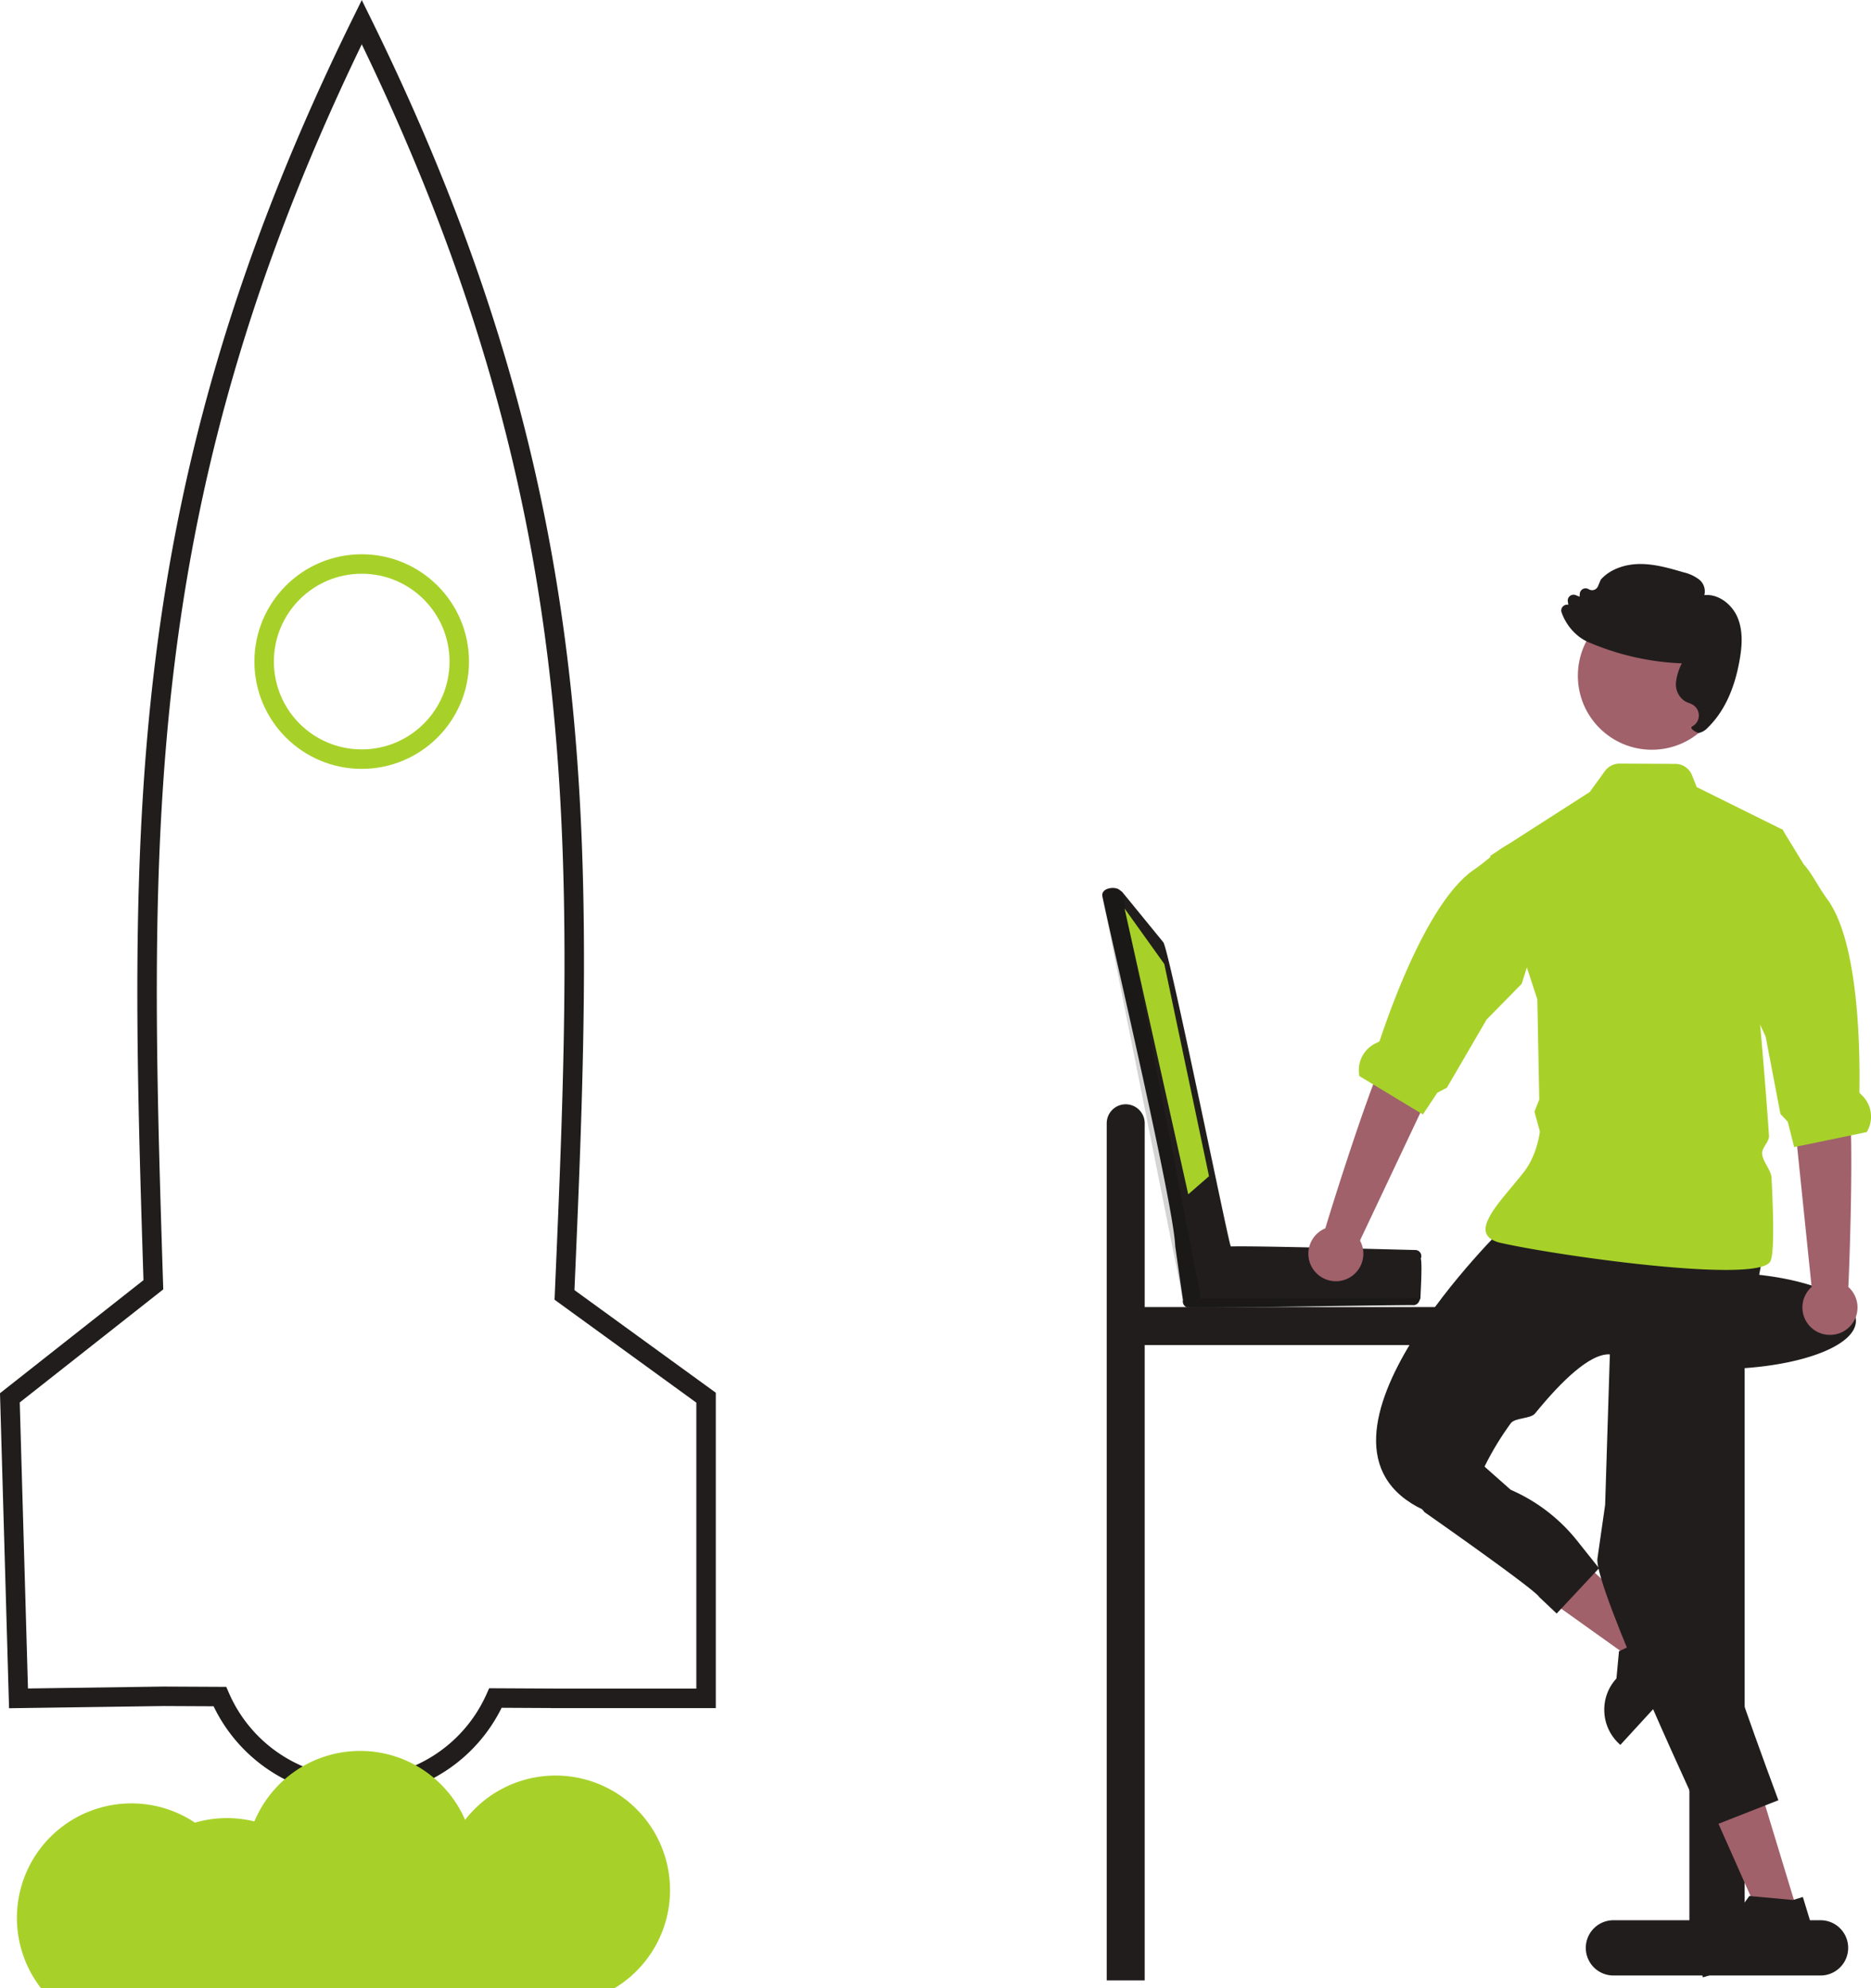 <svg xmlns="http://www.w3.org/2000/svg" xml:space="preserve" width="1201" height="1276" fill-rule="evenodd" clip-rule="evenodd" viewBox="0 0 27291 28992"><defs><style>.fil0,.fil4,.fil5{fill-rule:nonzero}.fil5{fill:none}.fil0{fill:#211d1d}.fil4{fill:#2f2e41}.fil1{fill:#a0616a}.fil1,.fil2,.fil3{fill-rule:nonzero}.fil2{fill:#a7d129}.fil3{fill:#000;fill-opacity:.169}</style></defs><g id="Layer_x0020_1"><g id="_1910418216160"><path d="M16420 16104c153 0 277 124 277 277v2680h5313a277 277 0 1 1 0 554h-5313v9266h-554V16381c0-153 124-277 277-277zm10135 11900h-1107v-8052c926-66 1623-350 1623-690 0-389-913-705-2040-705-1126 0-2039 316-2039 705 0 343 710 629 1650 692v8050h-1108a402 402 0 1 0 0 806h3021a403 403 0 0 0 0-806z" class="fil0"></path><path d="m24331 23916-363 397-1703-1215 537-585z" class="fil1"></path><path d="M23401 24963c7 179 86 348 218 469l16 15 477-520 696-759-513-472-93 102-10 10-462 219-98 46-17 8-37 396v1a670 670 0 0 0-177 485z" class="fil0"></path><path d="m26217 27873-515 156-849-1912 760-231z" class="fil1"></path><path d="m24833 28815 6 22 1661-505-203-667-131 40-14 4-617-57-19-1-233 322a674 674 0 0 0-450 842z" class="fil0"></path><path id="ad16ec3e-8c70-4d69-a6df-f9bf45b483f6-464" d="M21970 17861s-3288 3175-1209 4158h642c139-454 355-882 635-1265 61-79 289-63 352-140 385-473 803-879 1092-863l-69 2194-112 782c-59 405 1598 3936 1598 3936l1041-409s-1085-2909-1098-3328l870-4611-3742-454z" class="fil0" data-name="Path 17"></path><path d="M21696 18018c17 24 39 44 64 58 42 24 87 41 134 50 741 168 3159 516 3787 350 77-20 128-48 144-86 53-117 46-615 15-1215-6-113-130-235-137-352-5-89 106-172 100-262-41-607-94-1226-129-1617l-38-409 382-2408-18-29-20-10-1231-610-68-171a263 263 0 0 0-245-168l-811-4h-2c-84 0-164 41-214 110l-220 304-1453 932 6 17 682 2075 3 161v1l25 1300-70 176 79 290s-36 338-232 589c-177 228-403 465-505 658v1c-57 106-76 199-28 269z" class="fil2"></path><path id="ef5568b9-6037-4ec0-9cfc-fa22633e4b80-465" d="m20603 21830 175 222s1617 1131 1672 1237l256 242 618-661-321-403a2526 2526 0 0 0-968-741l-493-437-939 541z" class="fil0" data-name="Path 18"></path><path d="m26425 18768-294-2849-78-1173 824-149s-32 838 76 1312c106 466 14 2796 7 2859a400 400 0 0 1-267 699 400 400 0 0 1-268-699z" class="fil1"></path><path d="m25444 14453 230 491 80 171 216 1130 107 114 93 369 44-9 786-162 229-48a434 434 0 0 0-79-545c-16-14-29-28-28-41 13-786-35-2221-469-2811-138-188-221-374-341-505h-1l-293-480-18-29-20-10-536 2365z" class="fil2"></path><circle id="af7fa85c-211d-4c02-a612-cf38cfa53f1c" cx="24094" cy="9854" r="1079" class="fil1" data-name="Ellipse 5"></circle><path d="M25375 9622c32-181 57-417-34-626-76-175-268-340-481-318a222 222 0 0 0-69-222c-69-54-150-92-236-111-200-59-407-119-621-121-240-1-453 81-583 226l-3 5-39 93a97 97 0 0 1-58 54 97 97 0 0 1-78-10 85 85 0 0 0-130 69l-3 40-56-23a85 85 0 0 0-115 94l7 47-16-2c-19 0-38 6-53 18a80 80 0 0 0-34 67c0 9 1 18 4 26a778 778 0 0 0 216 323 659 659 0 0 0 181 115c430 184 890 289 1358 307-45 85-73 177-85 271l-2 35c0 98 48 189 129 244 19 11 40 21 60 28 21 7 40 16 59 27 54 33 87 92 87 155 0 66-36 128-95 159-58 32 80 98 93 97 51-12 98-39 133-79 233-227 390-559 464-988zm-4732 8607c-374-8-2379-65-2708-51-19-65-642 734-657 739a91 91 0 0 0 30 146c37 22 3270-38 3309-30 35 0 66-21 81-52l21-48c2-83 29-506 5-579 5-11 8-23 8-36 0-49-40-89-89-89z" class="fil0"></path><path d="M20719 18932c-19 46-43 103-102 101l-3275 37a91 91 0 0 1-79-133l3456-5z" class="fil3"></path><path d="M17950 18168c-35-61-911-4393-984-4430l-597-731-54-40c-74-41-252-13-236 100 140 673 1043 4508 1063 5106l109 762a94 94 0 0 0 116 77c63-7 118-47 145-105 8-27 479-723 438-739z" class="fil0"></path><path d="m16368 13007 1144 5900c-39 97-217 165-259 38l-1174-5878c-13-141 221-146 289-60z" class="fil3"></path><path d="m16403 13248 580 810 652 3095-303 264z" class="fil2"></path><path d="m19346 18430 109 4 52 2c-1-57 26-176-39-205-10-4-21-7-32-7h-1c-61-3-79 43-85 97-3 32-2 66-3 93l-1 16zm277-99 161 7c2-31 4-62 4-92l-1-38c-4-45-22-81-75-82-53-3-74 33-82 78-8 43-4 95-7 127z" class="fil4"></path><path d="m19303 18319 47 2 113 4c0-24 4-59 5-94v-9l-1-22c-4-47-21-86-76-87-56-3-75 36-82 83-7 43-3 91-6 123zm3 289 160 6c0-47 17-134-11-180a67 67 0 0 0-57-32h-11c-14 0-28 4-40 12-51 34-36 140-41 194z" class="fil4"></path><path d="m19837 18091 1224-2590 463-1080-728-414s-247 801-506 1212c-256 405-943 2633-958 2694a401 401 0 1 0 505 178z" class="fil1"></path><path d="m19829 15693 926 559 210-317 140-73 579-994 512-521 676-2161-880 132h-1c-157 83-297 232-489 363-606 412-1128 1750-1377 2495-4 13-21 21-40 30a434 434 0 0 0-256 487z" class="fil2"></path><path stroke="#211d1d" stroke-miterlimit="2.6" stroke-width="284" d="m8174 24768-947-5a2195 2195 0 0 1-4020-21l-821-4-2116 30-126-4383 2093-1649C2028 12174 1884 7208 5277 321c3433 6970 3244 11973 2957 18563l2065 1499v4385H8174z" class="fil5"></path><circle cx="5276" cy="9647" r="1423" stroke="#a7d129" stroke-miterlimit="2.6" stroke-width="284" class="fil5"></circle><path fill="#a7d129" d="M5253 25535c685 0 1275 414 1531 1005a1670 1670 0 1 1 2185 2452H596a1670 1670 0 0 1 2248-2411 1673 1673 0 0 1 867-18 1670 1670 0 0 1 1542-1028z"></path></g></g></svg>